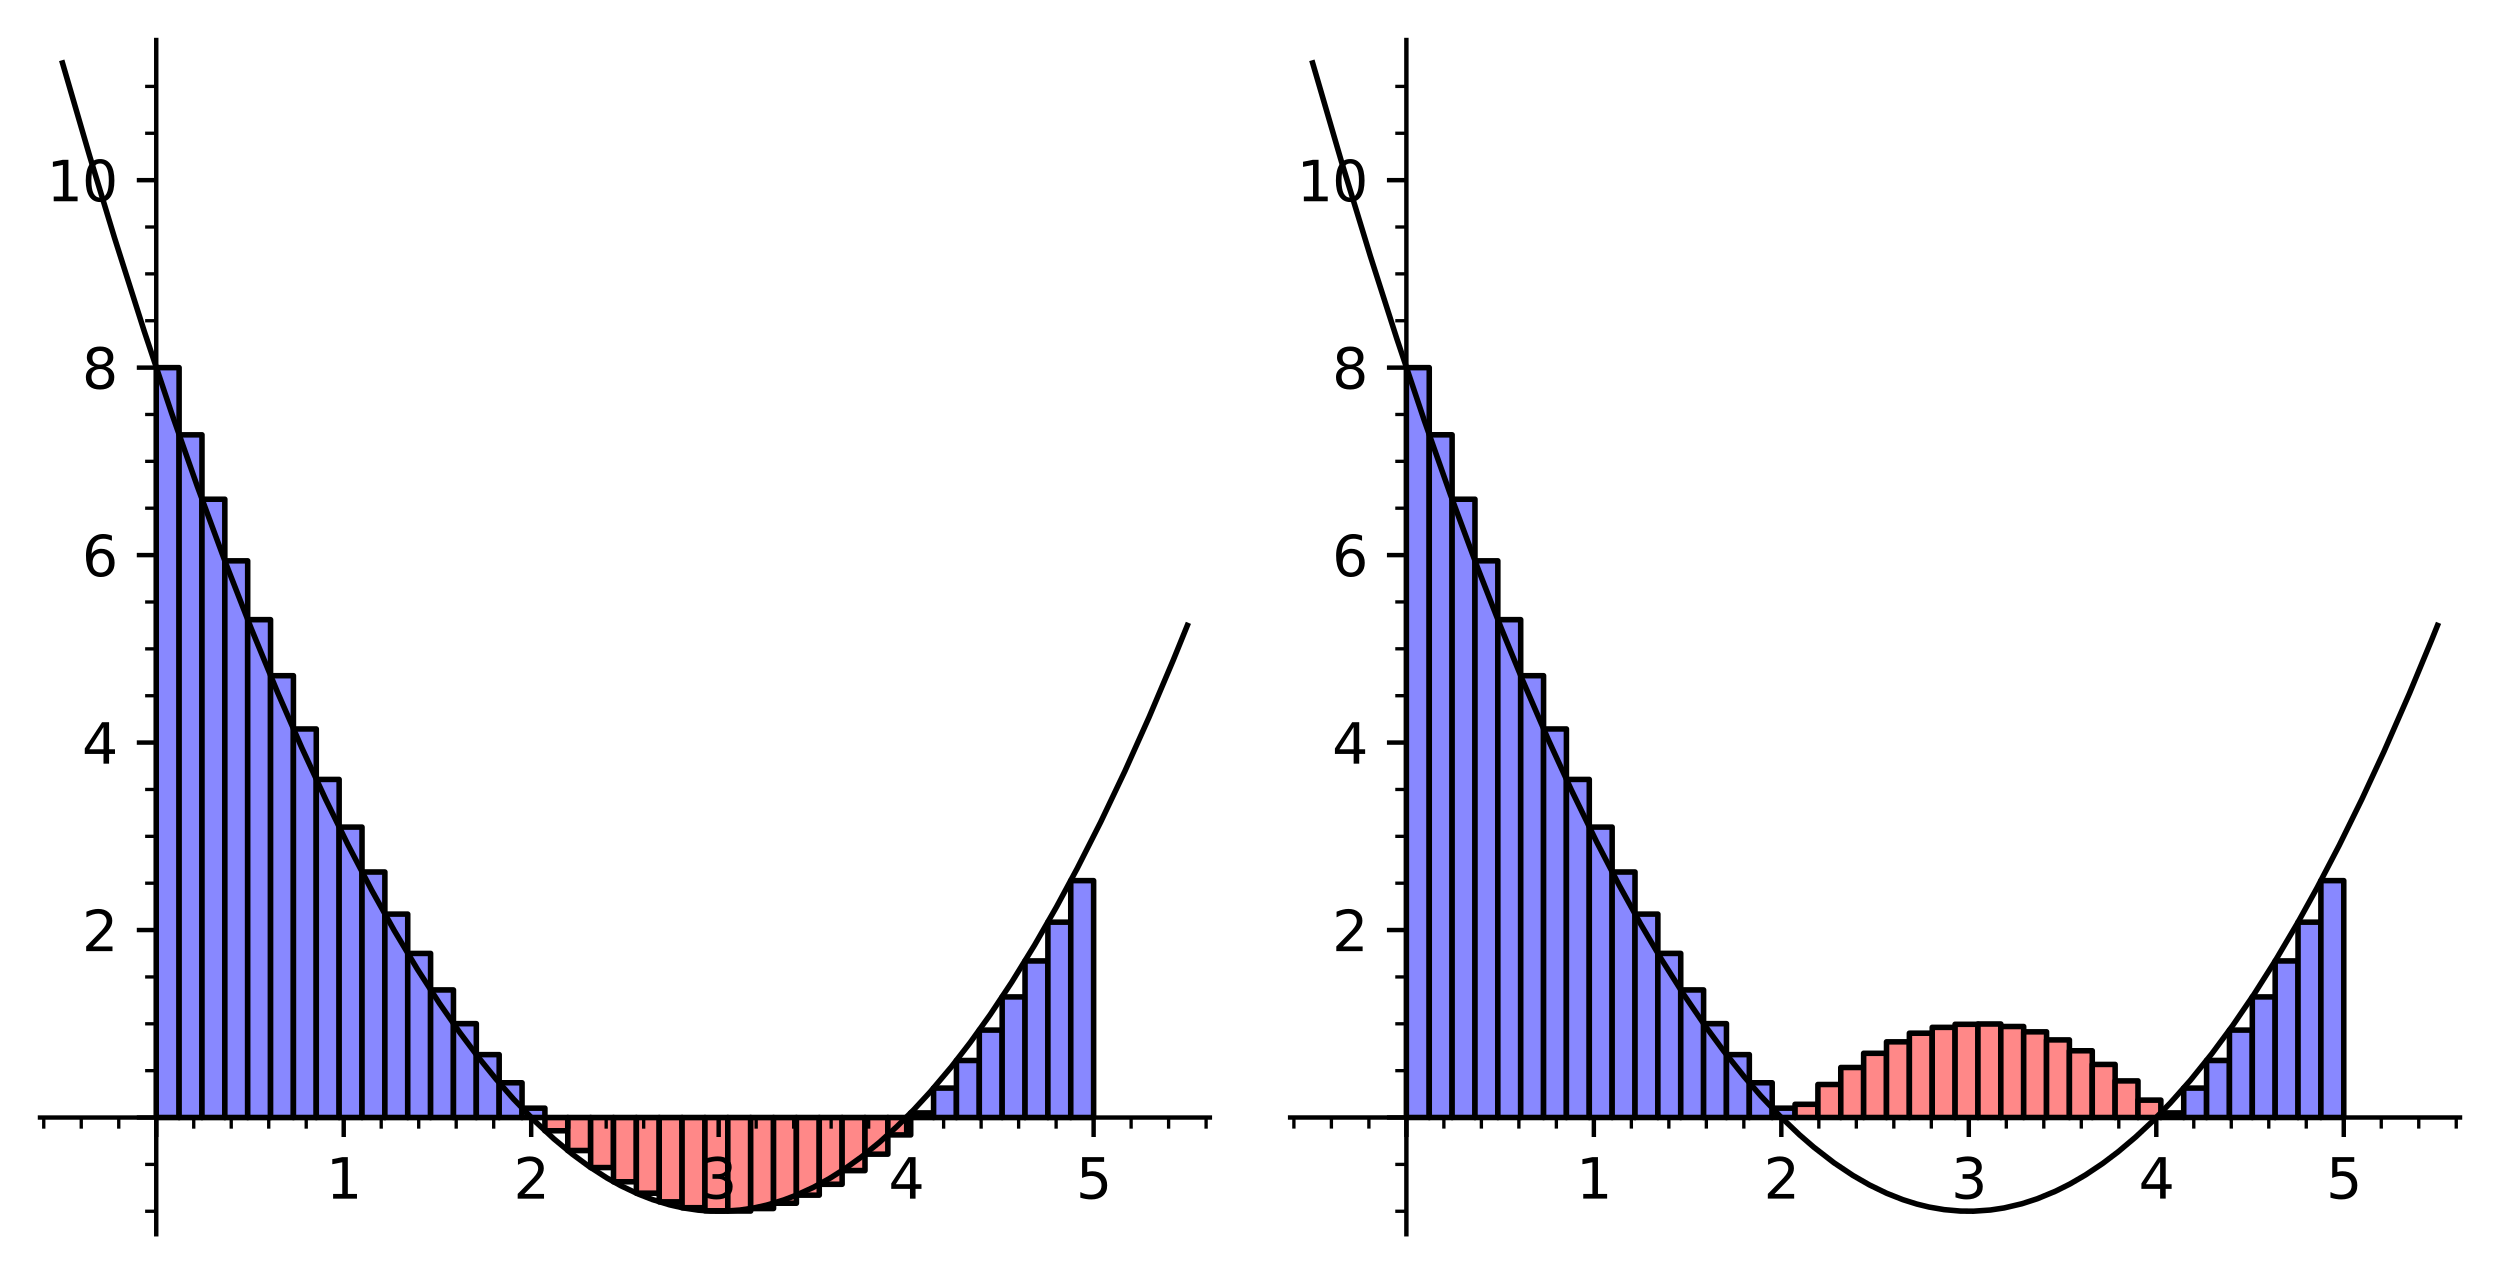 <?xml version="1.0" encoding="utf-8" standalone="no"?>
<!DOCTYPE svg PUBLIC "-//W3C//DTD SVG 1.1//EN"
  "http://www.w3.org/Graphics/SVG/1.1/DTD/svg11.dtd">
<svg xmlns:xlink="http://www.w3.org/1999/xlink" width="449.949pt" height="229.335pt" viewBox="0 0 449.949 229.335" xmlns="http://www.w3.org/2000/svg" version="1.1">
 <defs>
  <style type="text/css">*{stroke-linejoin: round; stroke-linecap: butt}</style>
 </defs>
 <g id="figure_1">
  <g id="patch_1">
   <path d="M 0 229.335 
L 449.949 229.335 
L 449.949 0 
L 0 0 
z
" style="fill: #ffffff"/>
  </g>
  <g id="axes_1">
   <g id="patch_2">
    <path d="M 7.2 222.134 
L 217.749 222.134 
L 217.749 7.201 
L 7.2 7.201 
z
" style="fill: #ffffff"/>
   </g>
   <g id="patch_3">
    <path d="M 28.12 66.165 
L 32.235 66.165 
L 32.235 201.132 
L 28.12 201.132 
z
" clip-path="url(#pb3bcc88843)" style="fill: #8888ff; stroke: #000000; stroke-linejoin: miter"/>
   </g>
   <g id="patch_4">
    <path d="M 32.235 78.259 
L 36.35 78.259 
L 36.35 201.132 
L 32.235 201.132 
z
" clip-path="url(#pb3bcc88843)" style="fill: #8888ff; stroke: #000000; stroke-linejoin: miter"/>
   </g>
   <g id="patch_5">
    <path d="M 36.35 89.85 
L 40.464 89.85 
L 40.464 201.132 
L 36.35 201.132 
z
" clip-path="url(#pb3bcc88843)" style="fill: #8888ff; stroke: #000000; stroke-linejoin: miter"/>
   </g>
   <g id="patch_6">
    <path d="M 40.464 100.94 
L 44.579 100.94 
L 44.579 201.132 
L 40.464 201.132 
z
" clip-path="url(#pb3bcc88843)" style="fill: #8888ff; stroke: #000000; stroke-linejoin: miter"/>
   </g>
   <g id="patch_7">
    <path d="M 44.579 111.529 
L 48.694 111.529 
L 48.694 201.132 
L 44.579 201.132 
z
" clip-path="url(#pb3bcc88843)" style="fill: #8888ff; stroke: #000000; stroke-linejoin: miter"/>
   </g>
   <g id="patch_8">
    <path d="M 48.694 121.615 
L 52.809 121.615 
L 52.809 201.132 
L 48.694 201.132 
z
" clip-path="url(#pb3bcc88843)" style="fill: #8888ff; stroke: #000000; stroke-linejoin: miter"/>
   </g>
   <g id="patch_9">
    <path d="M 52.809 131.2 
L 56.924 131.2 
L 56.924 201.132 
L 52.809 201.132 
z
" clip-path="url(#pb3bcc88843)" style="fill: #8888ff; stroke: #000000; stroke-linejoin: miter"/>
   </g>
   <g id="patch_10">
    <path d="M 56.924 140.282 
L 61.039 140.282 
L 61.039 201.132 
L 56.924 201.132 
z
" clip-path="url(#pb3bcc88843)" style="fill: #8888ff; stroke: #000000; stroke-linejoin: miter"/>
   </g>
   <g id="patch_11">
    <path d="M 61.039 148.863 
L 65.154 148.863 
L 65.154 201.132 
L 61.039 201.132 
z
" clip-path="url(#pb3bcc88843)" style="fill: #8888ff; stroke: #000000; stroke-linejoin: miter"/>
   </g>
   <g id="patch_12">
    <path d="M 65.154 156.943 
L 69.268 156.943 
L 69.268 201.132 
L 65.154 201.132 
z
" clip-path="url(#pb3bcc88843)" style="fill: #8888ff; stroke: #000000; stroke-linejoin: miter"/>
   </g>
   <g id="patch_13">
    <path d="M 69.268 164.52 
L 73.383 164.52 
L 73.383 201.132 
L 69.268 201.132 
z
" clip-path="url(#pb3bcc88843)" style="fill: #8888ff; stroke: #000000; stroke-linejoin: miter"/>
   </g>
   <g id="patch_14">
    <path d="M 73.383 171.595 
L 77.498 171.595 
L 77.498 201.132 
L 73.383 201.132 
z
" clip-path="url(#pb3bcc88843)" style="fill: #8888ff; stroke: #000000; stroke-linejoin: miter"/>
   </g>
   <g id="patch_15">
    <path d="M 77.498 178.169 
L 81.613 178.169 
L 81.613 201.132 
L 77.498 201.132 
z
" clip-path="url(#pb3bcc88843)" style="fill: #8888ff; stroke: #000000; stroke-linejoin: miter"/>
   </g>
   <g id="patch_16">
    <path d="M 81.613 184.241 
L 85.728 184.241 
L 85.728 201.132 
L 81.613 201.132 
z
" clip-path="url(#pb3bcc88843)" style="fill: #8888ff; stroke: #000000; stroke-linejoin: miter"/>
   </g>
   <g id="patch_17">
    <path d="M 85.728 189.811 
L 89.843 189.811 
L 89.843 201.132 
L 85.728 201.132 
z
" clip-path="url(#pb3bcc88843)" style="fill: #8888ff; stroke: #000000; stroke-linejoin: miter"/>
   </g>
   <g id="patch_18">
    <path d="M 89.843 194.879 
L 93.958 194.879 
L 93.958 201.132 
L 89.843 201.132 
z
" clip-path="url(#pb3bcc88843)" style="fill: #8888ff; stroke: #000000; stroke-linejoin: miter"/>
   </g>
   <g id="patch_19">
    <path d="M 93.958 199.446 
L 98.072 199.446 
L 98.072 201.132 
L 93.958 201.132 
z
" clip-path="url(#pb3bcc88843)" style="fill: #8888ff; stroke: #000000; stroke-linejoin: miter"/>
   </g>
   <g id="patch_20">
    <path d="M 98.072 203.511 
L 102.187 203.511 
L 102.187 201.132 
L 98.072 201.132 
z
" clip-path="url(#pb3bcc88843)" style="fill: #ff8888; stroke: #000000; stroke-linejoin: miter"/>
   </g>
   <g id="patch_21">
    <path d="M 102.187 207.073 
L 106.302 207.073 
L 106.302 201.132 
L 102.187 201.132 
z
" clip-path="url(#pb3bcc88843)" style="fill: #ff8888; stroke: #000000; stroke-linejoin: miter"/>
   </g>
   <g id="patch_22">
    <path d="M 106.302 210.135 
L 110.417 210.135 
L 110.417 201.132 
L 106.302 201.132 
z
" clip-path="url(#pb3bcc88843)" style="fill: #ff8888; stroke: #000000; stroke-linejoin: miter"/>
   </g>
   <g id="patch_23">
    <path d="M 110.417 212.694 
L 114.532 212.694 
L 114.532 201.132 
L 110.417 201.132 
z
" clip-path="url(#pb3bcc88843)" style="fill: #ff8888; stroke: #000000; stroke-linejoin: miter"/>
   </g>
   <g id="patch_24">
    <path d="M 114.532 214.751 
L 118.647 214.751 
L 118.647 201.132 
L 114.532 201.132 
z
" clip-path="url(#pb3bcc88843)" style="fill: #ff8888; stroke: #000000; stroke-linejoin: miter"/>
   </g>
   <g id="patch_25">
    <path d="M 118.647 216.307 
L 122.761 216.307 
L 122.761 201.132 
L 118.647 201.132 
z
" clip-path="url(#pb3bcc88843)" style="fill: #ff8888; stroke: #000000; stroke-linejoin: miter"/>
   </g>
   <g id="patch_26">
    <path d="M 122.761 217.361 
L 126.876 217.361 
L 126.876 201.132 
L 122.761 201.132 
z
" clip-path="url(#pb3bcc88843)" style="fill: #ff8888; stroke: #000000; stroke-linejoin: miter"/>
   </g>
   <g id="patch_27">
    <path d="M 126.876 217.913 
L 130.991 217.913 
L 130.991 201.132 
L 126.876 201.132 
z
" clip-path="url(#pb3bcc88843)" style="fill: #ff8888; stroke: #000000; stroke-linejoin: miter"/>
   </g>
   <g id="patch_28">
    <path d="M 130.991 217.963 
L 135.106 217.963 
L 135.106 201.132 
L 130.991 201.132 
z
" clip-path="url(#pb3bcc88843)" style="fill: #ff8888; stroke: #000000; stroke-linejoin: miter"/>
   </g>
   <g id="patch_29">
    <path d="M 135.106 217.511 
L 139.221 217.511 
L 139.221 201.132 
L 135.106 201.132 
z
" clip-path="url(#pb3bcc88843)" style="fill: #ff8888; stroke: #000000; stroke-linejoin: miter"/>
   </g>
   <g id="patch_30">
    <path d="M 139.221 216.558 
L 143.336 216.558 
L 143.336 201.132 
L 139.221 201.132 
z
" clip-path="url(#pb3bcc88843)" style="fill: #ff8888; stroke: #000000; stroke-linejoin: miter"/>
   </g>
   <g id="patch_31">
    <path d="M 143.336 215.102 
L 147.451 215.102 
L 147.451 201.132 
L 143.336 201.132 
z
" clip-path="url(#pb3bcc88843)" style="fill: #ff8888; stroke: #000000; stroke-linejoin: miter"/>
   </g>
   <g id="patch_32">
    <path d="M 147.451 213.145 
L 151.565 213.145 
L 151.565 201.132 
L 147.451 201.132 
z
" clip-path="url(#pb3bcc88843)" style="fill: #ff8888; stroke: #000000; stroke-linejoin: miter"/>
   </g>
   <g id="patch_33">
    <path d="M 151.565 210.686 
L 155.68 210.686 
L 155.68 201.132 
L 151.565 201.132 
z
" clip-path="url(#pb3bcc88843)" style="fill: #ff8888; stroke: #000000; stroke-linejoin: miter"/>
   </g>
   <g id="patch_34">
    <path d="M 155.68 207.726 
L 159.795 207.726 
L 159.795 201.132 
L 155.68 201.132 
z
" clip-path="url(#pb3bcc88843)" style="fill: #ff8888; stroke: #000000; stroke-linejoin: miter"/>
   </g>
   <g id="patch_35">
    <path d="M 159.795 204.263 
L 163.91 204.263 
L 163.91 201.132 
L 159.795 201.132 
z
" clip-path="url(#pb3bcc88843)" style="fill: #ff8888; stroke: #000000; stroke-linejoin: miter"/>
   </g>
   <g id="patch_36">
    <path d="M 163.91 200.299 
L 168.025 200.299 
L 168.025 201.132 
L 163.91 201.132 
z
" clip-path="url(#pb3bcc88843)" style="fill: #8888ff; stroke: #000000; stroke-linejoin: miter"/>
   </g>
   <g id="patch_37">
    <path d="M 168.025 195.833 
L 172.14 195.833 
L 172.14 201.132 
L 168.025 201.132 
z
" clip-path="url(#pb3bcc88843)" style="fill: #8888ff; stroke: #000000; stroke-linejoin: miter"/>
   </g>
   <g id="patch_38">
    <path d="M 172.14 190.865 
L 176.255 190.865 
L 176.255 201.132 
L 172.14 201.132 
z
" clip-path="url(#pb3bcc88843)" style="fill: #8888ff; stroke: #000000; stroke-linejoin: miter"/>
   </g>
   <g id="patch_39">
    <path d="M 176.255 185.395 
L 180.369 185.395 
L 180.369 201.132 
L 176.255 201.132 
z
" clip-path="url(#pb3bcc88843)" style="fill: #8888ff; stroke: #000000; stroke-linejoin: miter"/>
   </g>
   <g id="patch_40">
    <path d="M 180.369 179.424 
L 184.484 179.424 
L 184.484 201.132 
L 180.369 201.132 
z
" clip-path="url(#pb3bcc88843)" style="fill: #8888ff; stroke: #000000; stroke-linejoin: miter"/>
   </g>
   <g id="patch_41">
    <path d="M 184.484 172.95 
L 188.599 172.95 
L 188.599 201.132 
L 184.484 201.132 
z
" clip-path="url(#pb3bcc88843)" style="fill: #8888ff; stroke: #000000; stroke-linejoin: miter"/>
   </g>
   <g id="patch_42">
    <path d="M 188.599 165.975 
L 192.714 165.975 
L 192.714 201.132 
L 188.599 201.132 
z
" clip-path="url(#pb3bcc88843)" style="fill: #8888ff; stroke: #000000; stroke-linejoin: miter"/>
   </g>
   <g id="patch_43">
    <path d="M 192.714 158.498 
L 196.829 158.498 
L 196.829 201.132 
L 192.714 201.132 
z
" clip-path="url(#pb3bcc88843)" style="fill: #8888ff; stroke: #000000; stroke-linejoin: miter"/>
   </g>
   <g id="matplotlib.axis_1">
    <g id="xtick_1">
     <g id="line2d_1">
      <defs>
       <path id="maeed45c89e" d="M 0 0 
L 0 3.5 
" style="stroke: #000000; stroke-width: 0.8"/>
      </defs>
      <g>
       <use xlink:href="#maeed45c89e" x="28.12" y="201.132" style="stroke: #000000; stroke-width: 0.8"/>
      </g>
     </g>
    </g>
    <g id="xtick_2">
     <g id="line2d_2">
      <g>
       <use xlink:href="#maeed45c89e" x="61.862" y="201.132" style="stroke: #000000; stroke-width: 0.8"/>
      </g>
     </g>
     <g id="text_1">
      <!-- 1 -->
      <g transform="translate(58.68 215.73) scale(0.1 -0.1)">
       <defs>
        <path id="DejaVuSans-31" d="M 794 531 
L 1825 531 
L 1825 4091 
L 703 3866 
L 703 4441 
L 1819 4666 
L 2450 4666 
L 2450 531 
L 3481 531 
L 3481 0 
L 794 0 
L 794 531 
z
" transform="scale(0.016)"/>
       </defs>
       <use xlink:href="#DejaVuSans-31"/>
      </g>
     </g>
    </g>
    <g id="xtick_3">
     <g id="line2d_3">
      <g>
       <use xlink:href="#maeed45c89e" x="95.603" y="201.132" style="stroke: #000000; stroke-width: 0.8"/>
      </g>
     </g>
     <g id="text_2">
      <!-- 2 -->
      <g transform="translate(92.422 215.73) scale(0.1 -0.1)">
       <defs>
        <path id="DejaVuSans-32" d="M 1228 531 
L 3431 531 
L 3431 0 
L 469 0 
L 469 531 
Q 828 903 1448 1529 
Q 2069 2156 2228 2338 
Q 2531 2678 2651 2914 
Q 2772 3150 2772 3378 
Q 2772 3750 2511 3984 
Q 2250 4219 1831 4219 
Q 1534 4219 1204 4116 
Q 875 4013 500 3803 
L 500 4441 
Q 881 4594 1212 4672 
Q 1544 4750 1819 4750 
Q 2544 4750 2975 4387 
Q 3406 4025 3406 3419 
Q 3406 3131 3298 2873 
Q 3191 2616 2906 2266 
Q 2828 2175 2409 1742 
Q 1991 1309 1228 531 
z
" transform="scale(0.016)"/>
       </defs>
       <use xlink:href="#DejaVuSans-32"/>
      </g>
     </g>
    </g>
    <g id="xtick_4">
     <g id="line2d_4">
      <g>
       <use xlink:href="#maeed45c89e" x="129.345" y="201.132" style="stroke: #000000; stroke-width: 0.8"/>
      </g>
     </g>
     <g id="text_3">
      <!-- 3 -->
      <g transform="translate(126.164 215.73) scale(0.1 -0.1)">
       <defs>
        <path id="DejaVuSans-33" d="M 2597 2516 
Q 3050 2419 3304 2112 
Q 3559 1806 3559 1356 
Q 3559 666 3084 287 
Q 2609 -91 1734 -91 
Q 1441 -91 1130 -33 
Q 819 25 488 141 
L 488 750 
Q 750 597 1062 519 
Q 1375 441 1716 441 
Q 2309 441 2620 675 
Q 2931 909 2931 1356 
Q 2931 1769 2642 2001 
Q 2353 2234 1838 2234 
L 1294 2234 
L 1294 2753 
L 1863 2753 
Q 2328 2753 2575 2939 
Q 2822 3125 2822 3475 
Q 2822 3834 2567 4026 
Q 2313 4219 1838 4219 
Q 1578 4219 1281 4162 
Q 984 4106 628 3988 
L 628 4550 
Q 988 4650 1302 4700 
Q 1616 4750 1894 4750 
Q 2613 4750 3031 4423 
Q 3450 4097 3450 3541 
Q 3450 3153 3228 2886 
Q 3006 2619 2597 2516 
z
" transform="scale(0.016)"/>
       </defs>
       <use xlink:href="#DejaVuSans-33"/>
      </g>
     </g>
    </g>
    <g id="xtick_5">
     <g id="line2d_5">
      <g>
       <use xlink:href="#maeed45c89e" x="163.087" y="201.132" style="stroke: #000000; stroke-width: 0.8"/>
      </g>
     </g>
     <g id="text_4">
      <!-- 4 -->
      <g transform="translate(159.906 215.73) scale(0.1 -0.1)">
       <defs>
        <path id="DejaVuSans-34" d="M 2419 4116 
L 825 1625 
L 2419 1625 
L 2419 4116 
z
M 2253 4666 
L 3047 4666 
L 3047 1625 
L 3713 1625 
L 3713 1100 
L 3047 1100 
L 3047 0 
L 2419 0 
L 2419 1100 
L 313 1100 
L 313 1709 
L 2253 4666 
z
" transform="scale(0.016)"/>
       </defs>
       <use xlink:href="#DejaVuSans-34"/>
      </g>
     </g>
    </g>
    <g id="xtick_6">
     <g id="line2d_6">
      <g>
       <use xlink:href="#maeed45c89e" x="196.829" y="201.132" style="stroke: #000000; stroke-width: 0.8"/>
      </g>
     </g>
     <g id="text_5">
      <!-- 5 -->
      <g transform="translate(193.648 215.73) scale(0.1 -0.1)">
       <defs>
        <path id="DejaVuSans-35" d="M 691 4666 
L 3169 4666 
L 3169 4134 
L 1269 4134 
L 1269 2991 
Q 1406 3038 1543 3061 
Q 1681 3084 1819 3084 
Q 2600 3084 3056 2656 
Q 3513 2228 3513 1497 
Q 3513 744 3044 326 
Q 2575 -91 1722 -91 
Q 1428 -91 1123 -41 
Q 819 9 494 109 
L 494 744 
Q 775 591 1075 516 
Q 1375 441 1709 441 
Q 2250 441 2565 725 
Q 2881 1009 2881 1497 
Q 2881 1984 2565 2268 
Q 2250 2553 1709 2553 
Q 1456 2553 1204 2497 
Q 953 2441 691 2322 
L 691 4666 
z
" transform="scale(0.016)"/>
       </defs>
       <use xlink:href="#DejaVuSans-35"/>
      </g>
     </g>
    </g>
    <g id="xtick_7">
     <g id="line2d_7">
      <defs>
       <path id="m183204dc85" d="M 0 0 
L 0 2 
" style="stroke: #000000; stroke-width: 0.6"/>
      </defs>
      <g>
       <use xlink:href="#m183204dc85" x="7.875" y="201.132" style="stroke: #000000; stroke-width: 0.6"/>
      </g>
     </g>
    </g>
    <g id="xtick_8">
     <g id="line2d_8">
      <g>
       <use xlink:href="#m183204dc85" x="14.623" y="201.132" style="stroke: #000000; stroke-width: 0.6"/>
      </g>
     </g>
    </g>
    <g id="xtick_9">
     <g id="line2d_9">
      <g>
       <use xlink:href="#m183204dc85" x="21.372" y="201.132" style="stroke: #000000; stroke-width: 0.6"/>
      </g>
     </g>
    </g>
    <g id="xtick_10">
     <g id="line2d_10">
      <g>
       <use xlink:href="#m183204dc85" x="34.868" y="201.132" style="stroke: #000000; stroke-width: 0.6"/>
      </g>
     </g>
    </g>
    <g id="xtick_11">
     <g id="line2d_11">
      <g>
       <use xlink:href="#m183204dc85" x="41.617" y="201.132" style="stroke: #000000; stroke-width: 0.6"/>
      </g>
     </g>
    </g>
    <g id="xtick_12">
     <g id="line2d_12">
      <g>
       <use xlink:href="#m183204dc85" x="48.365" y="201.132" style="stroke: #000000; stroke-width: 0.6"/>
      </g>
     </g>
    </g>
    <g id="xtick_13">
     <g id="line2d_13">
      <g>
       <use xlink:href="#m183204dc85" x="55.113" y="201.132" style="stroke: #000000; stroke-width: 0.6"/>
      </g>
     </g>
    </g>
    <g id="xtick_14">
     <g id="line2d_14">
      <g>
       <use xlink:href="#m183204dc85" x="68.61" y="201.132" style="stroke: #000000; stroke-width: 0.6"/>
      </g>
     </g>
    </g>
    <g id="xtick_15">
     <g id="line2d_15">
      <g>
       <use xlink:href="#m183204dc85" x="75.358" y="201.132" style="stroke: #000000; stroke-width: 0.6"/>
      </g>
     </g>
    </g>
    <g id="xtick_16">
     <g id="line2d_16">
      <g>
       <use xlink:href="#m183204dc85" x="82.107" y="201.132" style="stroke: #000000; stroke-width: 0.6"/>
      </g>
     </g>
    </g>
    <g id="xtick_17">
     <g id="line2d_17">
      <g>
       <use xlink:href="#m183204dc85" x="88.855" y="201.132" style="stroke: #000000; stroke-width: 0.6"/>
      </g>
     </g>
    </g>
    <g id="xtick_18">
     <g id="line2d_18">
      <g>
       <use xlink:href="#m183204dc85" x="102.352" y="201.132" style="stroke: #000000; stroke-width: 0.6"/>
      </g>
     </g>
    </g>
    <g id="xtick_19">
     <g id="line2d_19">
      <g>
       <use xlink:href="#m183204dc85" x="109.1" y="201.132" style="stroke: #000000; stroke-width: 0.6"/>
      </g>
     </g>
    </g>
    <g id="xtick_20">
     <g id="line2d_20">
      <g>
       <use xlink:href="#m183204dc85" x="115.849" y="201.132" style="stroke: #000000; stroke-width: 0.6"/>
      </g>
     </g>
    </g>
    <g id="xtick_21">
     <g id="line2d_21">
      <g>
       <use xlink:href="#m183204dc85" x="122.597" y="201.132" style="stroke: #000000; stroke-width: 0.6"/>
      </g>
     </g>
    </g>
    <g id="xtick_22">
     <g id="line2d_22">
      <g>
       <use xlink:href="#m183204dc85" x="136.094" y="201.132" style="stroke: #000000; stroke-width: 0.6"/>
      </g>
     </g>
    </g>
    <g id="xtick_23">
     <g id="line2d_23">
      <g>
       <use xlink:href="#m183204dc85" x="142.842" y="201.132" style="stroke: #000000; stroke-width: 0.6"/>
      </g>
     </g>
    </g>
    <g id="xtick_24">
     <g id="line2d_24">
      <g>
       <use xlink:href="#m183204dc85" x="149.59" y="201.132" style="stroke: #000000; stroke-width: 0.6"/>
      </g>
     </g>
    </g>
    <g id="xtick_25">
     <g id="line2d_25">
      <g>
       <use xlink:href="#m183204dc85" x="156.339" y="201.132" style="stroke: #000000; stroke-width: 0.6"/>
      </g>
     </g>
    </g>
    <g id="xtick_26">
     <g id="line2d_26">
      <g>
       <use xlink:href="#m183204dc85" x="169.835" y="201.132" style="stroke: #000000; stroke-width: 0.6"/>
      </g>
     </g>
    </g>
    <g id="xtick_27">
     <g id="line2d_27">
      <g>
       <use xlink:href="#m183204dc85" x="176.584" y="201.132" style="stroke: #000000; stroke-width: 0.6"/>
      </g>
     </g>
    </g>
    <g id="xtick_28">
     <g id="line2d_28">
      <g>
       <use xlink:href="#m183204dc85" x="183.332" y="201.132" style="stroke: #000000; stroke-width: 0.6"/>
      </g>
     </g>
    </g>
    <g id="xtick_29">
     <g id="line2d_29">
      <g>
       <use xlink:href="#m183204dc85" x="190.08" y="201.132" style="stroke: #000000; stroke-width: 0.6"/>
      </g>
     </g>
    </g>
    <g id="xtick_30">
     <g id="line2d_30">
      <g>
       <use xlink:href="#m183204dc85" x="203.577" y="201.132" style="stroke: #000000; stroke-width: 0.6"/>
      </g>
     </g>
    </g>
    <g id="xtick_31">
     <g id="line2d_31">
      <g>
       <use xlink:href="#m183204dc85" x="210.325" y="201.132" style="stroke: #000000; stroke-width: 0.6"/>
      </g>
     </g>
    </g>
    <g id="xtick_32">
     <g id="line2d_32">
      <g>
       <use xlink:href="#m183204dc85" x="217.074" y="201.132" style="stroke: #000000; stroke-width: 0.6"/>
      </g>
     </g>
    </g>
   </g>
   <g id="matplotlib.axis_2">
    <g id="ytick_1">
     <g id="line2d_33">
      <defs>
       <path id="m223585d4f2" d="M 0 0 
L -3.5 0 
" style="stroke: #000000; stroke-width: 0.8"/>
      </defs>
      <g>
       <use xlink:href="#m223585d4f2" x="28.12" y="201.132" style="stroke: #000000; stroke-width: 0.8"/>
      </g>
     </g>
    </g>
    <g id="ytick_2">
     <g id="line2d_34">
      <g>
       <use xlink:href="#m223585d4f2" x="28.12" y="167.39" style="stroke: #000000; stroke-width: 0.8"/>
      </g>
     </g>
     <g id="text_6">
      <!-- 2 -->
      <g transform="translate(14.757 171.189) scale(0.1 -0.1)">
       <use xlink:href="#DejaVuSans-32"/>
      </g>
     </g>
    </g>
    <g id="ytick_3">
     <g id="line2d_35">
      <g>
       <use xlink:href="#m223585d4f2" x="28.12" y="133.648" style="stroke: #000000; stroke-width: 0.8"/>
      </g>
     </g>
     <g id="text_7">
      <!-- 4 -->
      <g transform="translate(14.757 137.448) scale(0.1 -0.1)">
       <use xlink:href="#DejaVuSans-34"/>
      </g>
     </g>
    </g>
    <g id="ytick_4">
     <g id="line2d_36">
      <g>
       <use xlink:href="#m223585d4f2" x="28.12" y="99.907" style="stroke: #000000; stroke-width: 0.8"/>
      </g>
     </g>
     <g id="text_8">
      <!-- 6 -->
      <g transform="translate(14.757 103.706) scale(0.1 -0.1)">
       <defs>
        <path id="DejaVuSans-36" d="M 2113 2584 
Q 1688 2584 1439 2293 
Q 1191 2003 1191 1497 
Q 1191 994 1439 701 
Q 1688 409 2113 409 
Q 2538 409 2786 701 
Q 3034 994 3034 1497 
Q 3034 2003 2786 2293 
Q 2538 2584 2113 2584 
z
M 3366 4563 
L 3366 3988 
Q 3128 4100 2886 4159 
Q 2644 4219 2406 4219 
Q 1781 4219 1451 3797 
Q 1122 3375 1075 2522 
Q 1259 2794 1537 2939 
Q 1816 3084 2150 3084 
Q 2853 3084 3261 2657 
Q 3669 2231 3669 1497 
Q 3669 778 3244 343 
Q 2819 -91 2113 -91 
Q 1303 -91 875 529 
Q 447 1150 447 2328 
Q 447 3434 972 4092 
Q 1497 4750 2381 4750 
Q 2619 4750 2861 4703 
Q 3103 4656 3366 4563 
z
" transform="scale(0.016)"/>
       </defs>
       <use xlink:href="#DejaVuSans-36"/>
      </g>
     </g>
    </g>
    <g id="ytick_5">
     <g id="line2d_37">
      <g>
       <use xlink:href="#m223585d4f2" x="28.12" y="66.165" style="stroke: #000000; stroke-width: 0.8"/>
      </g>
     </g>
     <g id="text_9">
      <!-- 8 -->
      <g transform="translate(14.757 69.964) scale(0.1 -0.1)">
       <defs>
        <path id="DejaVuSans-38" d="M 2034 2216 
Q 1584 2216 1326 1975 
Q 1069 1734 1069 1313 
Q 1069 891 1326 650 
Q 1584 409 2034 409 
Q 2484 409 2743 651 
Q 3003 894 3003 1313 
Q 3003 1734 2745 1975 
Q 2488 2216 2034 2216 
z
M 1403 2484 
Q 997 2584 770 2862 
Q 544 3141 544 3541 
Q 544 4100 942 4425 
Q 1341 4750 2034 4750 
Q 2731 4750 3128 4425 
Q 3525 4100 3525 3541 
Q 3525 3141 3298 2862 
Q 3072 2584 2669 2484 
Q 3125 2378 3379 2068 
Q 3634 1759 3634 1313 
Q 3634 634 3220 271 
Q 2806 -91 2034 -91 
Q 1263 -91 848 271 
Q 434 634 434 1313 
Q 434 1759 690 2068 
Q 947 2378 1403 2484 
z
M 1172 3481 
Q 1172 3119 1398 2916 
Q 1625 2713 2034 2713 
Q 2441 2713 2670 2916 
Q 2900 3119 2900 3481 
Q 2900 3844 2670 4047 
Q 2441 4250 2034 4250 
Q 1625 4250 1398 4047 
Q 1172 3844 1172 3481 
z
" transform="scale(0.016)"/>
       </defs>
       <use xlink:href="#DejaVuSans-38"/>
      </g>
     </g>
    </g>
    <g id="ytick_6">
     <g id="line2d_38">
      <g>
       <use xlink:href="#m223585d4f2" x="28.12" y="32.423" style="stroke: #000000; stroke-width: 0.8"/>
      </g>
     </g>
     <g id="text_10">
      <!-- 10 -->
      <g transform="translate(8.395 36.222) scale(0.1 -0.1)">
       <defs>
        <path id="DejaVuSans-30" d="M 2034 4250 
Q 1547 4250 1301 3770 
Q 1056 3291 1056 2328 
Q 1056 1369 1301 889 
Q 1547 409 2034 409 
Q 2525 409 2770 889 
Q 3016 1369 3016 2328 
Q 3016 3291 2770 3770 
Q 2525 4250 2034 4250 
z
M 2034 4750 
Q 2819 4750 3233 4129 
Q 3647 3509 3647 2328 
Q 3647 1150 3233 529 
Q 2819 -91 2034 -91 
Q 1250 -91 836 529 
Q 422 1150 422 2328 
Q 422 3509 836 4129 
Q 1250 4750 2034 4750 
z
" transform="scale(0.016)"/>
       </defs>
       <use xlink:href="#DejaVuSans-31"/>
       <use xlink:href="#DejaVuSans-30" transform="translate(63.623 0)"/>
      </g>
     </g>
    </g>
    <g id="ytick_7">
     <g id="line2d_39">
      <defs>
       <path id="ma426db9145" d="M 0 0 
L -2 0 
" style="stroke: #000000; stroke-width: 0.6"/>
      </defs>
      <g>
       <use xlink:href="#ma426db9145" x="28.12" y="218.003" style="stroke: #000000; stroke-width: 0.6"/>
      </g>
     </g>
    </g>
    <g id="ytick_8">
     <g id="line2d_40">
      <g>
       <use xlink:href="#ma426db9145" x="28.12" y="209.567" style="stroke: #000000; stroke-width: 0.6"/>
      </g>
     </g>
    </g>
    <g id="ytick_9">
     <g id="line2d_41">
      <g>
       <use xlink:href="#ma426db9145" x="28.12" y="192.697" style="stroke: #000000; stroke-width: 0.6"/>
      </g>
     </g>
    </g>
    <g id="ytick_10">
     <g id="line2d_42">
      <g>
       <use xlink:href="#ma426db9145" x="28.12" y="184.261" style="stroke: #000000; stroke-width: 0.6"/>
      </g>
     </g>
    </g>
    <g id="ytick_11">
     <g id="line2d_43">
      <g>
       <use xlink:href="#ma426db9145" x="28.12" y="175.826" style="stroke: #000000; stroke-width: 0.6"/>
      </g>
     </g>
    </g>
    <g id="ytick_12">
     <g id="line2d_44">
      <g>
       <use xlink:href="#ma426db9145" x="28.12" y="158.955" style="stroke: #000000; stroke-width: 0.6"/>
      </g>
     </g>
    </g>
    <g id="ytick_13">
     <g id="line2d_45">
      <g>
       <use xlink:href="#ma426db9145" x="28.12" y="150.519" style="stroke: #000000; stroke-width: 0.6"/>
      </g>
     </g>
    </g>
    <g id="ytick_14">
     <g id="line2d_46">
      <g>
       <use xlink:href="#ma426db9145" x="28.12" y="142.084" style="stroke: #000000; stroke-width: 0.6"/>
      </g>
     </g>
    </g>
    <g id="ytick_15">
     <g id="line2d_47">
      <g>
       <use xlink:href="#ma426db9145" x="28.12" y="125.213" style="stroke: #000000; stroke-width: 0.6"/>
      </g>
     </g>
    </g>
    <g id="ytick_16">
     <g id="line2d_48">
      <g>
       <use xlink:href="#ma426db9145" x="28.12" y="116.778" style="stroke: #000000; stroke-width: 0.6"/>
      </g>
     </g>
    </g>
    <g id="ytick_17">
     <g id="line2d_49">
      <g>
       <use xlink:href="#ma426db9145" x="28.12" y="108.342" style="stroke: #000000; stroke-width: 0.6"/>
      </g>
     </g>
    </g>
    <g id="ytick_18">
     <g id="line2d_50">
      <g>
       <use xlink:href="#ma426db9145" x="28.12" y="91.471" style="stroke: #000000; stroke-width: 0.6"/>
      </g>
     </g>
    </g>
    <g id="ytick_19">
     <g id="line2d_51">
      <g>
       <use xlink:href="#ma426db9145" x="28.12" y="83.036" style="stroke: #000000; stroke-width: 0.6"/>
      </g>
     </g>
    </g>
    <g id="ytick_20">
     <g id="line2d_52">
      <g>
       <use xlink:href="#ma426db9145" x="28.12" y="74.6" style="stroke: #000000; stroke-width: 0.6"/>
      </g>
     </g>
    </g>
    <g id="ytick_21">
     <g id="line2d_53">
      <g>
       <use xlink:href="#ma426db9145" x="28.12" y="57.729" style="stroke: #000000; stroke-width: 0.6"/>
      </g>
     </g>
    </g>
    <g id="ytick_22">
     <g id="line2d_54">
      <g>
       <use xlink:href="#ma426db9145" x="28.12" y="49.294" style="stroke: #000000; stroke-width: 0.6"/>
      </g>
     </g>
    </g>
    <g id="ytick_23">
     <g id="line2d_55">
      <g>
       <use xlink:href="#ma426db9145" x="28.12" y="40.859" style="stroke: #000000; stroke-width: 0.6"/>
      </g>
     </g>
    </g>
    <g id="ytick_24">
     <g id="line2d_56">
      <g>
       <use xlink:href="#ma426db9145" x="28.12" y="23.988" style="stroke: #000000; stroke-width: 0.6"/>
      </g>
     </g>
    </g>
    <g id="ytick_25">
     <g id="line2d_57">
      <g>
       <use xlink:href="#ma426db9145" x="28.12" y="15.552" style="stroke: #000000; stroke-width: 0.6"/>
      </g>
     </g>
    </g>
   </g>
   <g id="line2d_58">
    <path d="M 11.249 11.335 
L 16.13 28.065 
L 20.61 42.8 
L 25.968 59.64 
L 30.872 74.31 
L 35.512 87.532 
L 40.504 101.045 
L 45.187 113.051 
L 49.997 124.704 
L 54.313 134.578 
L 58.624 143.888 
L 62.626 152.04 
L 66.903 160.226 
L 70.954 167.478 
L 75.13 174.448 
L 79.086 180.571 
L 82.73 185.803 
L 86.118 190.313 
L 89.274 194.209 
L 92.468 197.851 
L 96.058 201.584 
L 99.702 204.982 
L 102.954 207.682 
L 106.038 209.953 
L 109.229 212.007 
L 111.709 213.394 
L 114.927 214.922 
L 117.427 215.898 
L 120.484 216.839 
L 122.943 217.396 
L 125.676 217.803 
L 127.958 217.974 
L 130.449 217.985 
L 133.198 217.783 
L 135.7 217.404 
L 137.974 216.9 
L 141.069 215.966 
L 143.42 215.067 
L 146.423 213.681 
L 149.216 212.152 
L 152.096 210.333 
L 155.105 208.17 
L 158.275 205.601 
L 161.492 202.689 
L 164.448 199.743 
L 167.411 196.531 
L 171.249 191.983 
L 174.575 187.689 
L 178.202 182.632 
L 182.104 176.755 
L 186.226 170.058 
L 190.155 163.207 
L 193.872 156.303 
L 198.092 147.969 
L 202.459 138.789 
L 206.818 129.063 
L 211.129 118.889 
L 213.7 112.56 
L 213.7 112.56 
" clip-path="url(#pb3bcc88843)" style="fill: none; stroke: #000000; stroke-linecap: square"/>
   </g>
   <g id="patch_44">
    <path d="M 28.12 222.134 
L 28.12 7.201 
" style="fill: none; stroke: #000000; stroke-width: 0.8; stroke-linejoin: miter; stroke-linecap: square"/>
   </g>
   <g id="patch_45">
    <path d="M 7.2 201.132 
L 217.749 201.132 
" style="fill: none; stroke: #000000; stroke-width: 0.8; stroke-linejoin: miter; stroke-linecap: square"/>
   </g>
  </g>
  <g id="axes_2">
   <g id="patch_46">
    <path d="M 232.2 222.135 
L 442.749 222.135 
L 442.749 7.2 
L 232.2 7.2 
z
" style="fill: #ffffff"/>
   </g>
   <g id="patch_47">
    <path d="M 253.12 66.164 
L 257.235 66.164 
L 257.235 201.131 
L 253.12 201.131 
z
" clip-path="url(#p0584fc6245)" style="fill: #8888ff; stroke: #000000; stroke-linejoin: miter"/>
   </g>
   <g id="patch_48">
    <path d="M 257.235 78.257 
L 261.35 78.257 
L 261.35 201.131 
L 257.235 201.131 
z
" clip-path="url(#p0584fc6245)" style="fill: #8888ff; stroke: #000000; stroke-linejoin: miter"/>
   </g>
   <g id="patch_49">
    <path d="M 261.35 89.849 
L 265.464 89.849 
L 265.464 201.131 
L 261.35 201.131 
z
" clip-path="url(#p0584fc6245)" style="fill: #8888ff; stroke: #000000; stroke-linejoin: miter"/>
   </g>
   <g id="patch_50">
    <path d="M 265.464 100.939 
L 269.579 100.939 
L 269.579 201.131 
L 265.464 201.131 
z
" clip-path="url(#p0584fc6245)" style="fill: #8888ff; stroke: #000000; stroke-linejoin: miter"/>
   </g>
   <g id="patch_51">
    <path d="M 269.579 111.527 
L 273.694 111.527 
L 273.694 201.131 
L 269.579 201.131 
z
" clip-path="url(#p0584fc6245)" style="fill: #8888ff; stroke: #000000; stroke-linejoin: miter"/>
   </g>
   <g id="patch_52">
    <path d="M 273.694 121.614 
L 277.809 121.614 
L 277.809 201.131 
L 273.694 201.131 
z
" clip-path="url(#p0584fc6245)" style="fill: #8888ff; stroke: #000000; stroke-linejoin: miter"/>
   </g>
   <g id="patch_53">
    <path d="M 277.809 131.198 
L 281.924 131.198 
L 281.924 201.131 
L 277.809 201.131 
z
" clip-path="url(#p0584fc6245)" style="fill: #8888ff; stroke: #000000; stroke-linejoin: miter"/>
   </g>
   <g id="patch_54">
    <path d="M 281.924 140.281 
L 286.039 140.281 
L 286.039 201.131 
L 281.924 201.131 
z
" clip-path="url(#p0584fc6245)" style="fill: #8888ff; stroke: #000000; stroke-linejoin: miter"/>
   </g>
   <g id="patch_55">
    <path d="M 286.039 148.862 
L 290.154 148.862 
L 290.154 201.131 
L 286.039 201.131 
z
" clip-path="url(#p0584fc6245)" style="fill: #8888ff; stroke: #000000; stroke-linejoin: miter"/>
   </g>
   <g id="patch_56">
    <path d="M 290.154 156.941 
L 294.268 156.941 
L 294.268 201.131 
L 290.154 201.131 
z
" clip-path="url(#p0584fc6245)" style="fill: #8888ff; stroke: #000000; stroke-linejoin: miter"/>
   </g>
   <g id="patch_57">
    <path d="M 294.268 164.519 
L 298.383 164.519 
L 298.383 201.131 
L 294.268 201.131 
z
" clip-path="url(#p0584fc6245)" style="fill: #8888ff; stroke: #000000; stroke-linejoin: miter"/>
   </g>
   <g id="patch_58">
    <path d="M 298.383 171.594 
L 302.498 171.594 
L 302.498 201.131 
L 298.383 201.131 
z
" clip-path="url(#p0584fc6245)" style="fill: #8888ff; stroke: #000000; stroke-linejoin: miter"/>
   </g>
   <g id="patch_59">
    <path d="M 302.498 178.168 
L 306.613 178.168 
L 306.613 201.131 
L 302.498 201.131 
z
" clip-path="url(#p0584fc6245)" style="fill: #8888ff; stroke: #000000; stroke-linejoin: miter"/>
   </g>
   <g id="patch_60">
    <path d="M 306.613 184.24 
L 310.728 184.24 
L 310.728 201.131 
L 306.613 201.131 
z
" clip-path="url(#p0584fc6245)" style="fill: #8888ff; stroke: #000000; stroke-linejoin: miter"/>
   </g>
   <g id="patch_61">
    <path d="M 310.728 189.81 
L 314.843 189.81 
L 314.843 201.131 
L 310.728 201.131 
z
" clip-path="url(#p0584fc6245)" style="fill: #8888ff; stroke: #000000; stroke-linejoin: miter"/>
   </g>
   <g id="patch_62">
    <path d="M 314.843 194.878 
L 318.958 194.878 
L 318.958 201.131 
L 314.843 201.131 
z
" clip-path="url(#p0584fc6245)" style="fill: #8888ff; stroke: #000000; stroke-linejoin: miter"/>
   </g>
   <g id="patch_63">
    <path d="M 318.958 199.445 
L 323.072 199.445 
L 323.072 201.131 
L 318.958 201.131 
z
" clip-path="url(#p0584fc6245)" style="fill: #8888ff; stroke: #000000; stroke-linejoin: miter"/>
   </g>
   <g id="patch_64">
    <path d="M 323.072 198.752 
L 327.187 198.752 
L 327.187 201.131 
L 323.072 201.131 
z
" clip-path="url(#p0584fc6245)" style="fill: #ff8888; stroke: #000000; stroke-linejoin: miter"/>
   </g>
   <g id="patch_65">
    <path d="M 327.187 195.189 
L 331.302 195.189 
L 331.302 201.131 
L 327.187 201.131 
z
" clip-path="url(#p0584fc6245)" style="fill: #ff8888; stroke: #000000; stroke-linejoin: miter"/>
   </g>
   <g id="patch_66">
    <path d="M 331.302 192.128 
L 335.417 192.128 
L 335.417 201.131 
L 331.302 201.131 
z
" clip-path="url(#p0584fc6245)" style="fill: #ff8888; stroke: #000000; stroke-linejoin: miter"/>
   </g>
   <g id="patch_67">
    <path d="M 335.417 189.569 
L 339.532 189.569 
L 339.532 201.131 
L 335.417 201.131 
z
" clip-path="url(#p0584fc6245)" style="fill: #ff8888; stroke: #000000; stroke-linejoin: miter"/>
   </g>
   <g id="patch_68">
    <path d="M 339.532 187.512 
L 343.647 187.512 
L 343.647 201.131 
L 339.532 201.131 
z
" clip-path="url(#p0584fc6245)" style="fill: #ff8888; stroke: #000000; stroke-linejoin: miter"/>
   </g>
   <g id="patch_69">
    <path d="M 343.647 185.956 
L 347.761 185.956 
L 347.761 201.131 
L 343.647 201.131 
z
" clip-path="url(#p0584fc6245)" style="fill: #ff8888; stroke: #000000; stroke-linejoin: miter"/>
   </g>
   <g id="patch_70">
    <path d="M 347.761 184.902 
L 351.876 184.902 
L 351.876 201.131 
L 347.761 201.131 
z
" clip-path="url(#p0584fc6245)" style="fill: #ff8888; stroke: #000000; stroke-linejoin: miter"/>
   </g>
   <g id="patch_71">
    <path d="M 351.876 184.35 
L 355.991 184.35 
L 355.991 201.131 
L 351.876 201.131 
z
" clip-path="url(#p0584fc6245)" style="fill: #ff8888; stroke: #000000; stroke-linejoin: miter"/>
   </g>
   <g id="patch_72">
    <path d="M 355.991 184.3 
L 360.106 184.3 
L 360.106 201.131 
L 355.991 201.131 
z
" clip-path="url(#p0584fc6245)" style="fill: #ff8888; stroke: #000000; stroke-linejoin: miter"/>
   </g>
   <g id="patch_73">
    <path d="M 360.106 184.752 
L 364.221 184.752 
L 364.221 201.131 
L 360.106 201.131 
z
" clip-path="url(#p0584fc6245)" style="fill: #ff8888; stroke: #000000; stroke-linejoin: miter"/>
   </g>
   <g id="patch_74">
    <path d="M 364.221 185.705 
L 368.336 185.705 
L 368.336 201.131 
L 364.221 201.131 
z
" clip-path="url(#p0584fc6245)" style="fill: #ff8888; stroke: #000000; stroke-linejoin: miter"/>
   </g>
   <g id="patch_75">
    <path d="M 368.336 187.16 
L 372.451 187.16 
L 372.451 201.131 
L 368.336 201.131 
z
" clip-path="url(#p0584fc6245)" style="fill: #ff8888; stroke: #000000; stroke-linejoin: miter"/>
   </g>
   <g id="patch_76">
    <path d="M 372.451 189.117 
L 376.565 189.117 
L 376.565 201.131 
L 372.451 201.131 
z
" clip-path="url(#p0584fc6245)" style="fill: #ff8888; stroke: #000000; stroke-linejoin: miter"/>
   </g>
   <g id="patch_77">
    <path d="M 376.565 191.576 
L 380.68 191.576 
L 380.68 201.131 
L 376.565 201.131 
z
" clip-path="url(#p0584fc6245)" style="fill: #ff8888; stroke: #000000; stroke-linejoin: miter"/>
   </g>
   <g id="patch_78">
    <path d="M 380.68 194.537 
L 384.795 194.537 
L 384.795 201.131 
L 380.68 201.131 
z
" clip-path="url(#p0584fc6245)" style="fill: #ff8888; stroke: #000000; stroke-linejoin: miter"/>
   </g>
   <g id="patch_79">
    <path d="M 384.795 198 
L 388.91 198 
L 388.91 201.131 
L 384.795 201.131 
z
" clip-path="url(#p0584fc6245)" style="fill: #ff8888; stroke: #000000; stroke-linejoin: miter"/>
   </g>
   <g id="patch_80">
    <path d="M 388.91 200.298 
L 393.025 200.298 
L 393.025 201.131 
L 388.91 201.131 
z
" clip-path="url(#p0584fc6245)" style="fill: #8888ff; stroke: #000000; stroke-linejoin: miter"/>
   </g>
   <g id="patch_81">
    <path d="M 393.025 195.832 
L 397.14 195.832 
L 397.14 201.131 
L 393.025 201.131 
z
" clip-path="url(#p0584fc6245)" style="fill: #8888ff; stroke: #000000; stroke-linejoin: miter"/>
   </g>
   <g id="patch_82">
    <path d="M 397.14 190.864 
L 401.255 190.864 
L 401.255 201.131 
L 397.14 201.131 
z
" clip-path="url(#p0584fc6245)" style="fill: #8888ff; stroke: #000000; stroke-linejoin: miter"/>
   </g>
   <g id="patch_83">
    <path d="M 401.255 185.394 
L 405.369 185.394 
L 405.369 201.131 
L 401.255 201.131 
z
" clip-path="url(#p0584fc6245)" style="fill: #8888ff; stroke: #000000; stroke-linejoin: miter"/>
   </g>
   <g id="patch_84">
    <path d="M 405.369 179.422 
L 409.484 179.422 
L 409.484 201.131 
L 405.369 201.131 
z
" clip-path="url(#p0584fc6245)" style="fill: #8888ff; stroke: #000000; stroke-linejoin: miter"/>
   </g>
   <g id="patch_85">
    <path d="M 409.484 172.949 
L 413.599 172.949 
L 413.599 201.131 
L 409.484 201.131 
z
" clip-path="url(#p0584fc6245)" style="fill: #8888ff; stroke: #000000; stroke-linejoin: miter"/>
   </g>
   <g id="patch_86">
    <path d="M 413.599 165.974 
L 417.714 165.974 
L 417.714 201.131 
L 413.599 201.131 
z
" clip-path="url(#p0584fc6245)" style="fill: #8888ff; stroke: #000000; stroke-linejoin: miter"/>
   </g>
   <g id="patch_87">
    <path d="M 417.714 158.497 
L 421.829 158.497 
L 421.829 201.131 
L 417.714 201.131 
z
" clip-path="url(#p0584fc6245)" style="fill: #8888ff; stroke: #000000; stroke-linejoin: miter"/>
   </g>
   <g id="matplotlib.axis_3">
    <g id="xtick_33">
     <g id="line2d_59">
      <g>
       <use xlink:href="#maeed45c89e" x="253.12" y="201.131" style="stroke: #000000; stroke-width: 0.8"/>
      </g>
     </g>
    </g>
    <g id="xtick_34">
     <g id="line2d_60">
      <g>
       <use xlink:href="#maeed45c89e" x="286.862" y="201.131" style="stroke: #000000; stroke-width: 0.8"/>
      </g>
     </g>
     <g id="text_11">
      <!-- 1 -->
      <g transform="translate(283.68 215.729) scale(0.1 -0.1)">
       <use xlink:href="#DejaVuSans-31"/>
      </g>
     </g>
    </g>
    <g id="xtick_35">
     <g id="line2d_61">
      <g>
       <use xlink:href="#maeed45c89e" x="320.603" y="201.131" style="stroke: #000000; stroke-width: 0.8"/>
      </g>
     </g>
     <g id="text_12">
      <!-- 2 -->
      <g transform="translate(317.422 215.729) scale(0.1 -0.1)">
       <use xlink:href="#DejaVuSans-32"/>
      </g>
     </g>
    </g>
    <g id="xtick_36">
     <g id="line2d_62">
      <g>
       <use xlink:href="#maeed45c89e" x="354.345" y="201.131" style="stroke: #000000; stroke-width: 0.8"/>
      </g>
     </g>
     <g id="text_13">
      <!-- 3 -->
      <g transform="translate(351.164 215.729) scale(0.1 -0.1)">
       <use xlink:href="#DejaVuSans-33"/>
      </g>
     </g>
    </g>
    <g id="xtick_37">
     <g id="line2d_63">
      <g>
       <use xlink:href="#maeed45c89e" x="388.087" y="201.131" style="stroke: #000000; stroke-width: 0.8"/>
      </g>
     </g>
     <g id="text_14">
      <!-- 4 -->
      <g transform="translate(384.906 215.729) scale(0.1 -0.1)">
       <use xlink:href="#DejaVuSans-34"/>
      </g>
     </g>
    </g>
    <g id="xtick_38">
     <g id="line2d_64">
      <g>
       <use xlink:href="#maeed45c89e" x="421.829" y="201.131" style="stroke: #000000; stroke-width: 0.8"/>
      </g>
     </g>
     <g id="text_15">
      <!-- 5 -->
      <g transform="translate(418.648 215.729) scale(0.1 -0.1)">
       <use xlink:href="#DejaVuSans-35"/>
      </g>
     </g>
    </g>
    <g id="xtick_39">
     <g id="line2d_65">
      <g>
       <use xlink:href="#m183204dc85" x="232.875" y="201.131" style="stroke: #000000; stroke-width: 0.6"/>
      </g>
     </g>
    </g>
    <g id="xtick_40">
     <g id="line2d_66">
      <g>
       <use xlink:href="#m183204dc85" x="239.623" y="201.131" style="stroke: #000000; stroke-width: 0.6"/>
      </g>
     </g>
    </g>
    <g id="xtick_41">
     <g id="line2d_67">
      <g>
       <use xlink:href="#m183204dc85" x="246.372" y="201.131" style="stroke: #000000; stroke-width: 0.6"/>
      </g>
     </g>
    </g>
    <g id="xtick_42">
     <g id="line2d_68">
      <g>
       <use xlink:href="#m183204dc85" x="259.868" y="201.131" style="stroke: #000000; stroke-width: 0.6"/>
      </g>
     </g>
    </g>
    <g id="xtick_43">
     <g id="line2d_69">
      <g>
       <use xlink:href="#m183204dc85" x="266.617" y="201.131" style="stroke: #000000; stroke-width: 0.6"/>
      </g>
     </g>
    </g>
    <g id="xtick_44">
     <g id="line2d_70">
      <g>
       <use xlink:href="#m183204dc85" x="273.365" y="201.131" style="stroke: #000000; stroke-width: 0.6"/>
      </g>
     </g>
    </g>
    <g id="xtick_45">
     <g id="line2d_71">
      <g>
       <use xlink:href="#m183204dc85" x="280.113" y="201.131" style="stroke: #000000; stroke-width: 0.6"/>
      </g>
     </g>
    </g>
    <g id="xtick_46">
     <g id="line2d_72">
      <g>
       <use xlink:href="#m183204dc85" x="293.61" y="201.131" style="stroke: #000000; stroke-width: 0.6"/>
      </g>
     </g>
    </g>
    <g id="xtick_47">
     <g id="line2d_73">
      <g>
       <use xlink:href="#m183204dc85" x="300.358" y="201.131" style="stroke: #000000; stroke-width: 0.6"/>
      </g>
     </g>
    </g>
    <g id="xtick_48">
     <g id="line2d_74">
      <g>
       <use xlink:href="#m183204dc85" x="307.107" y="201.131" style="stroke: #000000; stroke-width: 0.6"/>
      </g>
     </g>
    </g>
    <g id="xtick_49">
     <g id="line2d_75">
      <g>
       <use xlink:href="#m183204dc85" x="313.855" y="201.131" style="stroke: #000000; stroke-width: 0.6"/>
      </g>
     </g>
    </g>
    <g id="xtick_50">
     <g id="line2d_76">
      <g>
       <use xlink:href="#m183204dc85" x="327.352" y="201.131" style="stroke: #000000; stroke-width: 0.6"/>
      </g>
     </g>
    </g>
    <g id="xtick_51">
     <g id="line2d_77">
      <g>
       <use xlink:href="#m183204dc85" x="334.1" y="201.131" style="stroke: #000000; stroke-width: 0.6"/>
      </g>
     </g>
    </g>
    <g id="xtick_52">
     <g id="line2d_78">
      <g>
       <use xlink:href="#m183204dc85" x="340.849" y="201.131" style="stroke: #000000; stroke-width: 0.6"/>
      </g>
     </g>
    </g>
    <g id="xtick_53">
     <g id="line2d_79">
      <g>
       <use xlink:href="#m183204dc85" x="347.597" y="201.131" style="stroke: #000000; stroke-width: 0.6"/>
      </g>
     </g>
    </g>
    <g id="xtick_54">
     <g id="line2d_80">
      <g>
       <use xlink:href="#m183204dc85" x="361.094" y="201.131" style="stroke: #000000; stroke-width: 0.6"/>
      </g>
     </g>
    </g>
    <g id="xtick_55">
     <g id="line2d_81">
      <g>
       <use xlink:href="#m183204dc85" x="367.842" y="201.131" style="stroke: #000000; stroke-width: 0.6"/>
      </g>
     </g>
    </g>
    <g id="xtick_56">
     <g id="line2d_82">
      <g>
       <use xlink:href="#m183204dc85" x="374.59" y="201.131" style="stroke: #000000; stroke-width: 0.6"/>
      </g>
     </g>
    </g>
    <g id="xtick_57">
     <g id="line2d_83">
      <g>
       <use xlink:href="#m183204dc85" x="381.339" y="201.131" style="stroke: #000000; stroke-width: 0.6"/>
      </g>
     </g>
    </g>
    <g id="xtick_58">
     <g id="line2d_84">
      <g>
       <use xlink:href="#m183204dc85" x="394.835" y="201.131" style="stroke: #000000; stroke-width: 0.6"/>
      </g>
     </g>
    </g>
    <g id="xtick_59">
     <g id="line2d_85">
      <g>
       <use xlink:href="#m183204dc85" x="401.584" y="201.131" style="stroke: #000000; stroke-width: 0.6"/>
      </g>
     </g>
    </g>
    <g id="xtick_60">
     <g id="line2d_86">
      <g>
       <use xlink:href="#m183204dc85" x="408.332" y="201.131" style="stroke: #000000; stroke-width: 0.6"/>
      </g>
     </g>
    </g>
    <g id="xtick_61">
     <g id="line2d_87">
      <g>
       <use xlink:href="#m183204dc85" x="415.08" y="201.131" style="stroke: #000000; stroke-width: 0.6"/>
      </g>
     </g>
    </g>
    <g id="xtick_62">
     <g id="line2d_88">
      <g>
       <use xlink:href="#m183204dc85" x="428.577" y="201.131" style="stroke: #000000; stroke-width: 0.6"/>
      </g>
     </g>
    </g>
    <g id="xtick_63">
     <g id="line2d_89">
      <g>
       <use xlink:href="#m183204dc85" x="435.325" y="201.131" style="stroke: #000000; stroke-width: 0.6"/>
      </g>
     </g>
    </g>
    <g id="xtick_64">
     <g id="line2d_90">
      <g>
       <use xlink:href="#m183204dc85" x="442.074" y="201.131" style="stroke: #000000; stroke-width: 0.6"/>
      </g>
     </g>
    </g>
   </g>
   <g id="matplotlib.axis_4">
    <g id="ytick_26">
     <g id="line2d_91">
      <g>
       <use xlink:href="#m223585d4f2" x="253.12" y="201.131" style="stroke: #000000; stroke-width: 0.8"/>
      </g>
     </g>
    </g>
    <g id="ytick_27">
     <g id="line2d_92">
      <g>
       <use xlink:href="#m223585d4f2" x="253.12" y="167.389" style="stroke: #000000; stroke-width: 0.8"/>
      </g>
     </g>
     <g id="text_16">
      <!-- 2 -->
      <g transform="translate(239.757 171.188) scale(0.1 -0.1)">
       <use xlink:href="#DejaVuSans-32"/>
      </g>
     </g>
    </g>
    <g id="ytick_28">
     <g id="line2d_93">
      <g>
       <use xlink:href="#m223585d4f2" x="253.12" y="133.647" style="stroke: #000000; stroke-width: 0.8"/>
      </g>
     </g>
     <g id="text_17">
      <!-- 4 -->
      <g transform="translate(239.757 137.447) scale(0.1 -0.1)">
       <use xlink:href="#DejaVuSans-34"/>
      </g>
     </g>
    </g>
    <g id="ytick_29">
     <g id="line2d_94">
      <g>
       <use xlink:href="#m223585d4f2" x="253.12" y="99.906" style="stroke: #000000; stroke-width: 0.8"/>
      </g>
     </g>
     <g id="text_18">
      <!-- 6 -->
      <g transform="translate(239.757 103.705) scale(0.1 -0.1)">
       <use xlink:href="#DejaVuSans-36"/>
      </g>
     </g>
    </g>
    <g id="ytick_30">
     <g id="line2d_95">
      <g>
       <use xlink:href="#m223585d4f2" x="253.12" y="66.164" style="stroke: #000000; stroke-width: 0.8"/>
      </g>
     </g>
     <g id="text_19">
      <!-- 8 -->
      <g transform="translate(239.757 69.963) scale(0.1 -0.1)">
       <use xlink:href="#DejaVuSans-38"/>
      </g>
     </g>
    </g>
    <g id="ytick_31">
     <g id="line2d_96">
      <g>
       <use xlink:href="#m223585d4f2" x="253.12" y="32.422" style="stroke: #000000; stroke-width: 0.8"/>
      </g>
     </g>
     <g id="text_20">
      <!-- 10 -->
      <g transform="translate(233.395 36.221) scale(0.1 -0.1)">
       <use xlink:href="#DejaVuSans-31"/>
       <use xlink:href="#DejaVuSans-30" transform="translate(63.623 0)"/>
      </g>
     </g>
    </g>
    <g id="ytick_32">
     <g id="line2d_97">
      <g>
       <use xlink:href="#ma426db9145" x="253.12" y="218.002" style="stroke: #000000; stroke-width: 0.6"/>
      </g>
     </g>
    </g>
    <g id="ytick_33">
     <g id="line2d_98">
      <g>
       <use xlink:href="#ma426db9145" x="253.12" y="209.566" style="stroke: #000000; stroke-width: 0.6"/>
      </g>
     </g>
    </g>
    <g id="ytick_34">
     <g id="line2d_99">
      <g>
       <use xlink:href="#ma426db9145" x="253.12" y="192.695" style="stroke: #000000; stroke-width: 0.6"/>
      </g>
     </g>
    </g>
    <g id="ytick_35">
     <g id="line2d_100">
      <g>
       <use xlink:href="#ma426db9145" x="253.12" y="184.26" style="stroke: #000000; stroke-width: 0.6"/>
      </g>
     </g>
    </g>
    <g id="ytick_36">
     <g id="line2d_101">
      <g>
       <use xlink:href="#ma426db9145" x="253.12" y="175.825" style="stroke: #000000; stroke-width: 0.6"/>
      </g>
     </g>
    </g>
    <g id="ytick_37">
     <g id="line2d_102">
      <g>
       <use xlink:href="#ma426db9145" x="253.12" y="158.954" style="stroke: #000000; stroke-width: 0.6"/>
      </g>
     </g>
    </g>
    <g id="ytick_38">
     <g id="line2d_103">
      <g>
       <use xlink:href="#ma426db9145" x="253.12" y="150.518" style="stroke: #000000; stroke-width: 0.6"/>
      </g>
     </g>
    </g>
    <g id="ytick_39">
     <g id="line2d_104">
      <g>
       <use xlink:href="#ma426db9145" x="253.12" y="142.083" style="stroke: #000000; stroke-width: 0.6"/>
      </g>
     </g>
    </g>
    <g id="ytick_40">
     <g id="line2d_105">
      <g>
       <use xlink:href="#ma426db9145" x="253.12" y="125.212" style="stroke: #000000; stroke-width: 0.6"/>
      </g>
     </g>
    </g>
    <g id="ytick_41">
     <g id="line2d_106">
      <g>
       <use xlink:href="#ma426db9145" x="253.12" y="116.776" style="stroke: #000000; stroke-width: 0.6"/>
      </g>
     </g>
    </g>
    <g id="ytick_42">
     <g id="line2d_107">
      <g>
       <use xlink:href="#ma426db9145" x="253.12" y="108.341" style="stroke: #000000; stroke-width: 0.6"/>
      </g>
     </g>
    </g>
    <g id="ytick_43">
     <g id="line2d_108">
      <g>
       <use xlink:href="#ma426db9145" x="253.12" y="91.47" style="stroke: #000000; stroke-width: 0.6"/>
      </g>
     </g>
    </g>
    <g id="ytick_44">
     <g id="line2d_109">
      <g>
       <use xlink:href="#ma426db9145" x="253.12" y="83.035" style="stroke: #000000; stroke-width: 0.6"/>
      </g>
     </g>
    </g>
    <g id="ytick_45">
     <g id="line2d_110">
      <g>
       <use xlink:href="#ma426db9145" x="253.12" y="74.599" style="stroke: #000000; stroke-width: 0.6"/>
      </g>
     </g>
    </g>
    <g id="ytick_46">
     <g id="line2d_111">
      <g>
       <use xlink:href="#ma426db9145" x="253.12" y="57.728" style="stroke: #000000; stroke-width: 0.6"/>
      </g>
     </g>
    </g>
    <g id="ytick_47">
     <g id="line2d_112">
      <g>
       <use xlink:href="#ma426db9145" x="253.12" y="49.293" style="stroke: #000000; stroke-width: 0.6"/>
      </g>
     </g>
    </g>
    <g id="ytick_48">
     <g id="line2d_113">
      <g>
       <use xlink:href="#ma426db9145" x="253.12" y="40.857" style="stroke: #000000; stroke-width: 0.6"/>
      </g>
     </g>
    </g>
    <g id="ytick_49">
     <g id="line2d_114">
      <g>
       <use xlink:href="#ma426db9145" x="253.12" y="23.987" style="stroke: #000000; stroke-width: 0.6"/>
      </g>
     </g>
    </g>
    <g id="ytick_50">
     <g id="line2d_115">
      <g>
       <use xlink:href="#ma426db9145" x="253.12" y="15.551" style="stroke: #000000; stroke-width: 0.6"/>
      </g>
     </g>
    </g>
   </g>
   <g id="line2d_116">
    <path d="M 236.249 11.333 
L 241.426 29.055 
L 246.646 46.122 
L 251.412 60.996 
L 256.312 75.59 
L 261.048 89.017 
L 265.827 101.893 
L 270.179 113.029 
L 273.994 122.329 
L 278.715 133.241 
L 282.773 142.094 
L 287.318 151.428 
L 291.395 159.281 
L 295.217 166.194 
L 298.994 172.601 
L 302.982 178.909 
L 306.834 184.552 
L 310.226 189.158 
L 313.927 193.793 
L 316.913 197.239 
L 320.341 200.868 
L 323.871 204.24 
L 326.441 206.463 
L 330.089 209.283 
L 333.503 211.564 
L 336.471 213.267 
L 339.557 214.761 
L 342.481 215.916 
L 344.994 216.706 
L 347.181 217.241 
L 349.912 217.71 
L 352.824 217.967 
L 355.164 217.992 
L 358.23 217.778 
L 360.711 217.401 
L 363.91 216.646 
L 366.669 215.751 
L 369.982 214.378 
L 372.523 213.106 
L 375.312 211.487 
L 378.444 209.396 
L 381.248 207.277 
L 384.368 204.645 
L 387.39 201.82 
L 390.627 198.495 
L 394.251 194.404 
L 398.099 189.633 
L 401.838 184.578 
L 405.655 178.99 
L 409.506 172.914 
L 413.597 165.977 
L 417.044 159.749 
L 421.013 152.139 
L 425.087 143.844 
L 429.068 135.262 
L 433.662 124.778 
L 437.657 115.149 
L 438.7 112.559 
L 438.7 112.559 
" clip-path="url(#p0584fc6245)" style="fill: none; stroke: #000000; stroke-linecap: square"/>
   </g>
   <g id="patch_88">
    <path d="M 253.12 222.135 
L 253.12 7.2 
" style="fill: none; stroke: #000000; stroke-width: 0.8; stroke-linejoin: miter; stroke-linecap: square"/>
   </g>
   <g id="patch_89">
    <path d="M 232.2 201.131 
L 442.749 201.131 
" style="fill: none; stroke: #000000; stroke-width: 0.8; stroke-linejoin: miter; stroke-linecap: square"/>
   </g>
  </g>
 </g>
 <defs>
  <clipPath id="pb3bcc88843">
   <rect x="7.2" y="7.201" width="210.549" height="214.932"/>
  </clipPath>
  <clipPath id="p0584fc6245">
   <rect x="232.2" y="7.2" width="210.549" height="214.935"/>
  </clipPath>
 </defs>
</svg>
